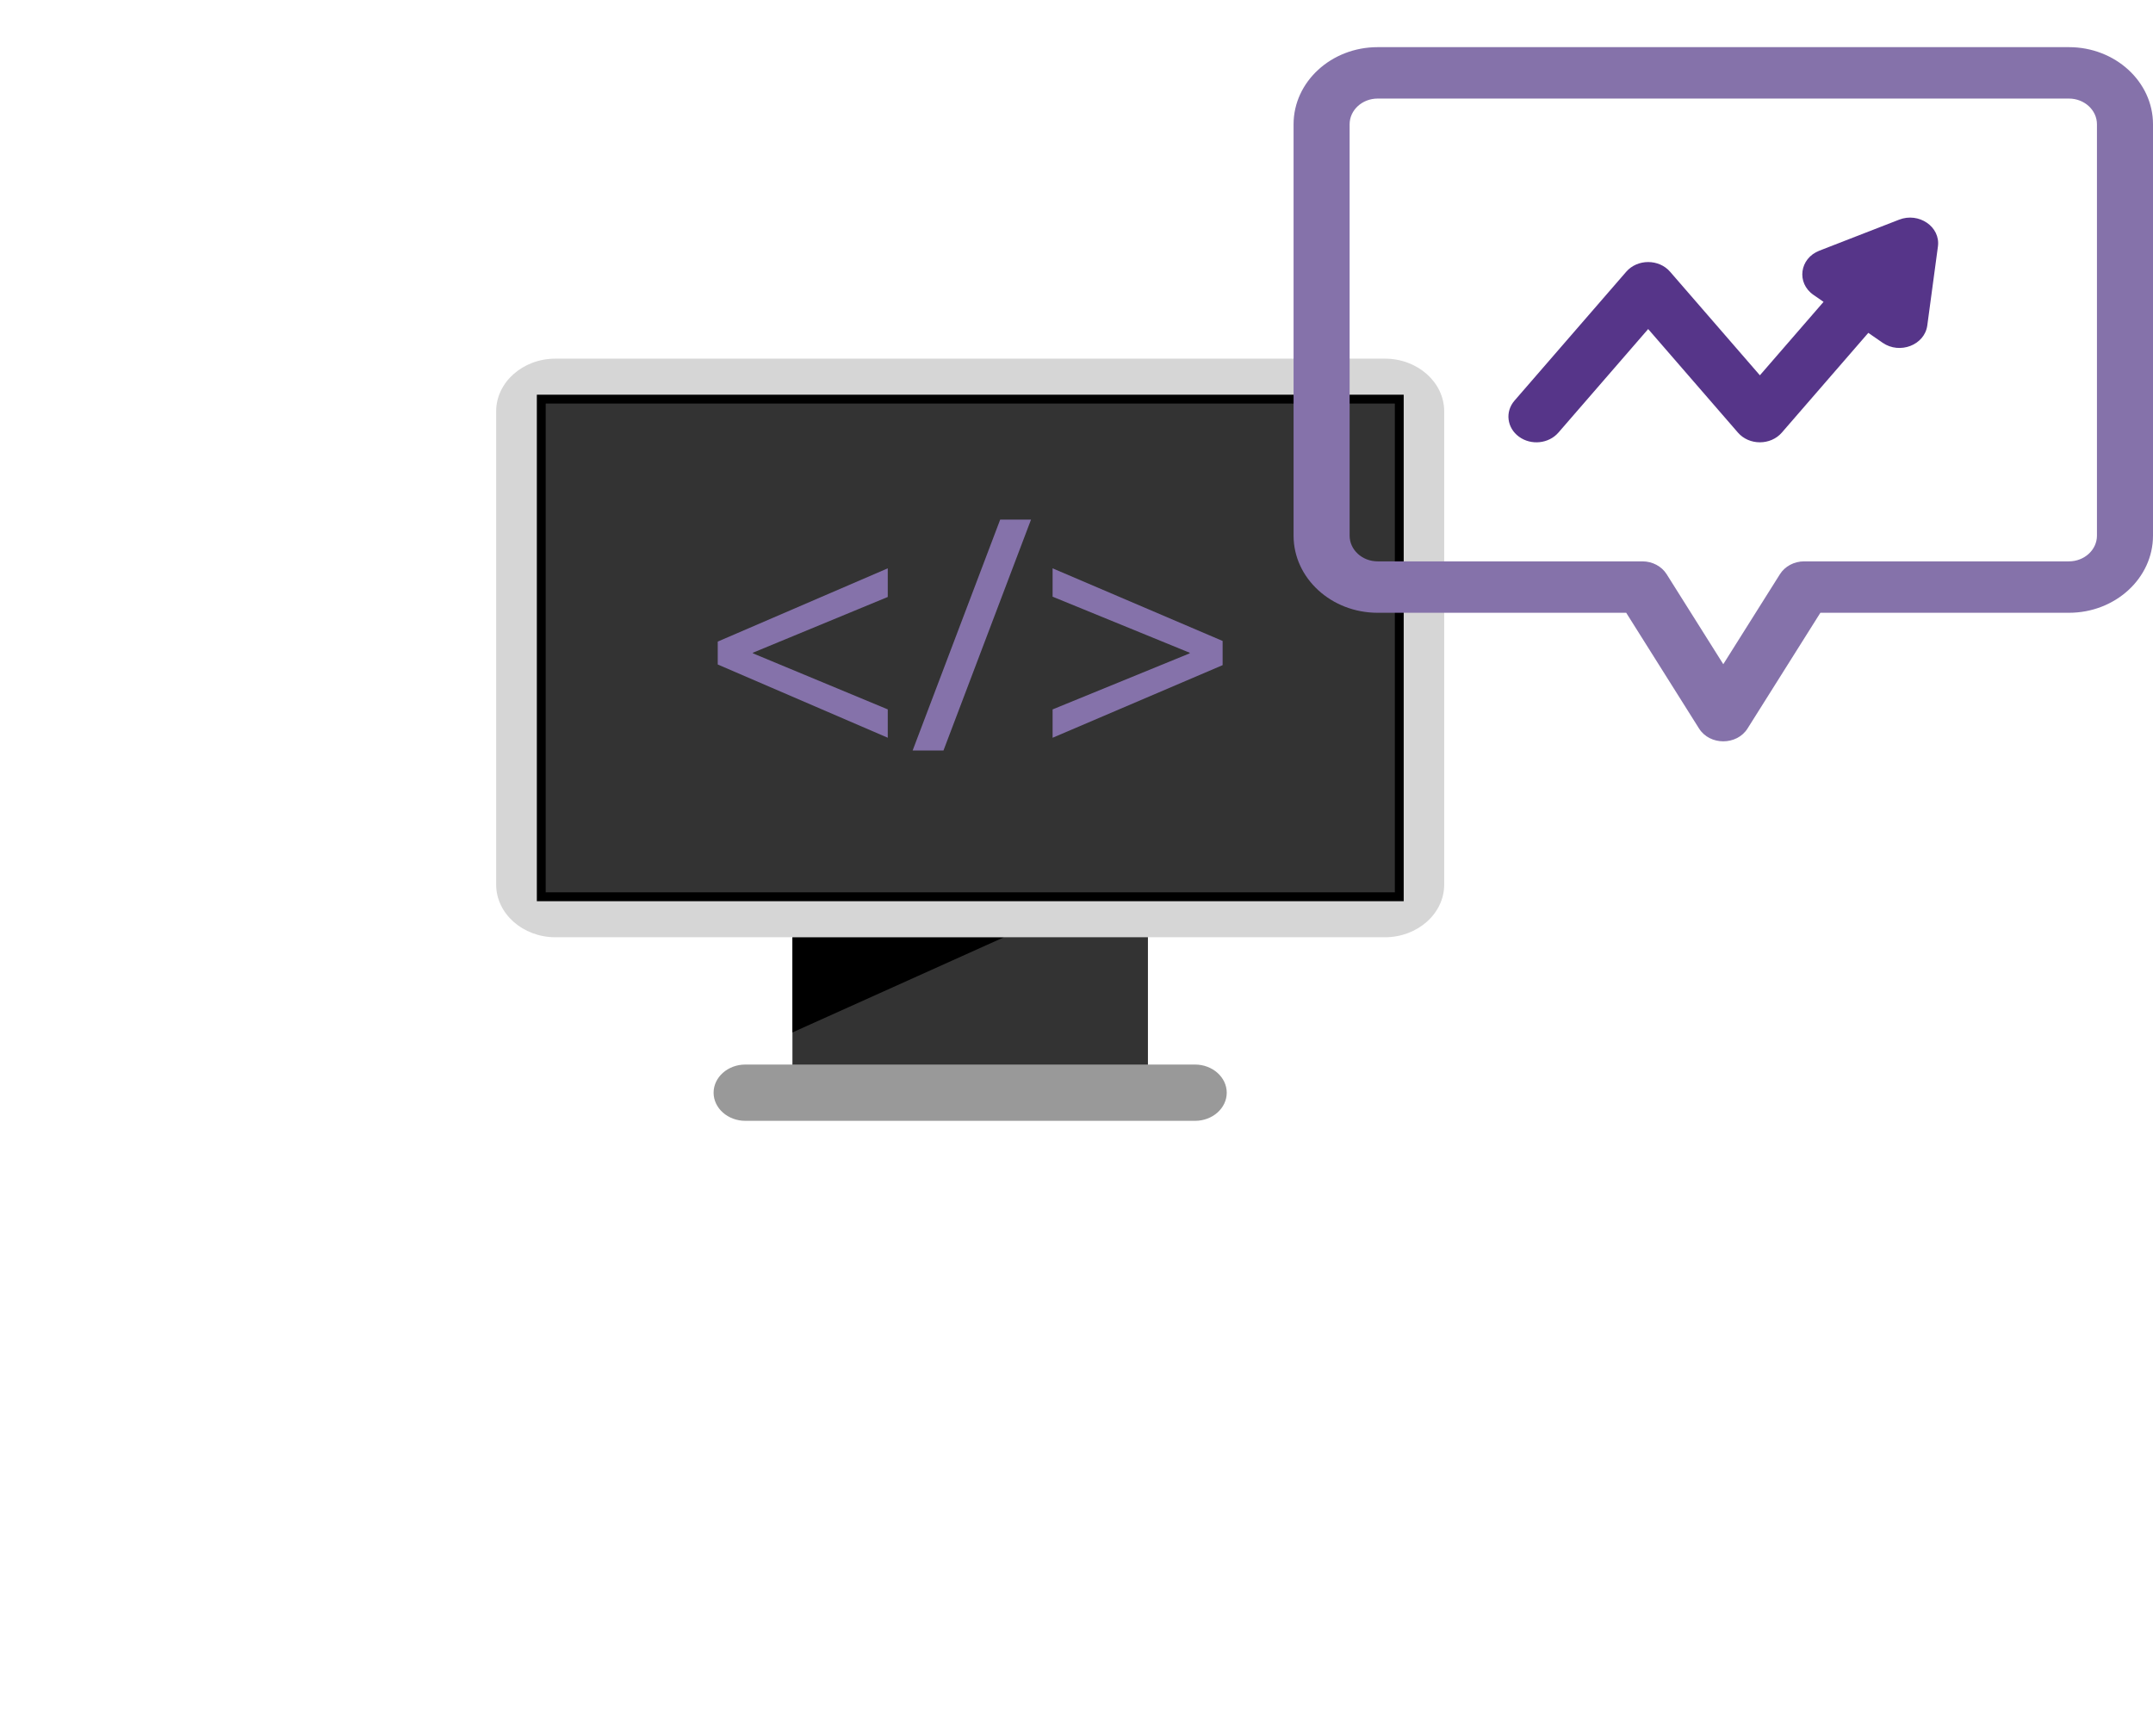<svg width="243" height="196" viewBox="0 0 243 196" fill="none" xmlns="http://www.w3.org/2000/svg">
<path d="M129.562 102.319H89.438V122.42H129.562V102.319Z" fill="#333333"/>
<path d="M89.438 105.795H113.312L89.438 116.539V105.795Z" fill="black"/>
<path d="M134.882 126.517H84.118C82.148 126.517 80.54 125.086 80.54 123.341C80.54 121.592 82.151 120.164 84.118 120.164H134.879C136.849 120.164 138.457 121.595 138.457 123.341C138.46 125.089 136.849 126.517 134.882 126.517Z" fill="#999999"/>
<path d="M156.312 105.795H62.688C59.009 105.795 56 103.124 56 99.858V46.42C56 43.155 59.009 40.483 62.688 40.483H156.312C159.991 40.483 163 43.155 163 46.42V99.858C163 103.124 159.991 105.795 156.312 105.795Z" fill="#D6D6D6"/>
<path d="M61.091 101.225V45.053H157.929V101.225H61.091Z" fill="#333333" stroke="black"/>
<path d="M81.008 72.42L100.198 64.152V67.385L84.977 73.676V73.747L100.198 80.074V83.274L81.008 75.006V72.42Z" fill="#8572AA"/>
<path d="M103.006 84.711L112.887 58.651H116.368L106.487 84.711H103.006Z" fill="#8572AA"/>
<path d="M137.992 75.08L118.802 83.277V80.077L134.271 73.75V73.679L118.802 67.353V64.152L137.992 72.349V75.08Z" fill="#8572AA"/>
<path d="M233.511 5.322H155.489C150.257 5.322 146 9.228 146 14.028V60.463C146 65.264 150.257 69.169 155.489 69.169H183.543L191.761 82.229C192.977 84.163 196.025 84.16 197.239 82.229L205.457 69.169H233.511C238.743 69.169 243 65.264 243 60.463V14.028C243 9.228 238.743 5.322 233.511 5.322ZM236.674 60.463C236.674 62.063 235.255 63.365 233.511 63.365H203.631C202.501 63.365 201.457 63.919 200.892 64.817L194.5 74.974L188.108 64.816C187.543 63.918 186.499 63.365 185.369 63.365H155.489C153.745 63.365 152.326 62.063 152.326 60.463V14.028C152.326 12.428 153.745 11.126 155.489 11.126H233.511C235.255 11.126 236.674 12.428 236.674 14.028V60.463Z" fill="#8572AA"/>
<path d="M214.338 24.799L205.346 28.294C203.105 29.165 202.735 31.939 204.674 33.282L205.817 34.074L198.631 42.363L188.497 30.674C187.232 29.214 184.812 29.214 183.546 30.674L170.938 45.219C169.85 46.473 170.077 48.299 171.444 49.297C172.812 50.295 174.802 50.086 175.889 48.832L186.022 37.142L196.155 48.832C197.421 50.292 199.841 50.291 201.106 48.832L210.868 37.572L212.482 38.689C214.411 40.026 217.226 38.959 217.526 36.729L218.726 27.821C219.027 25.59 216.568 23.923 214.338 24.799Z" fill="#563589"/>
</svg>
